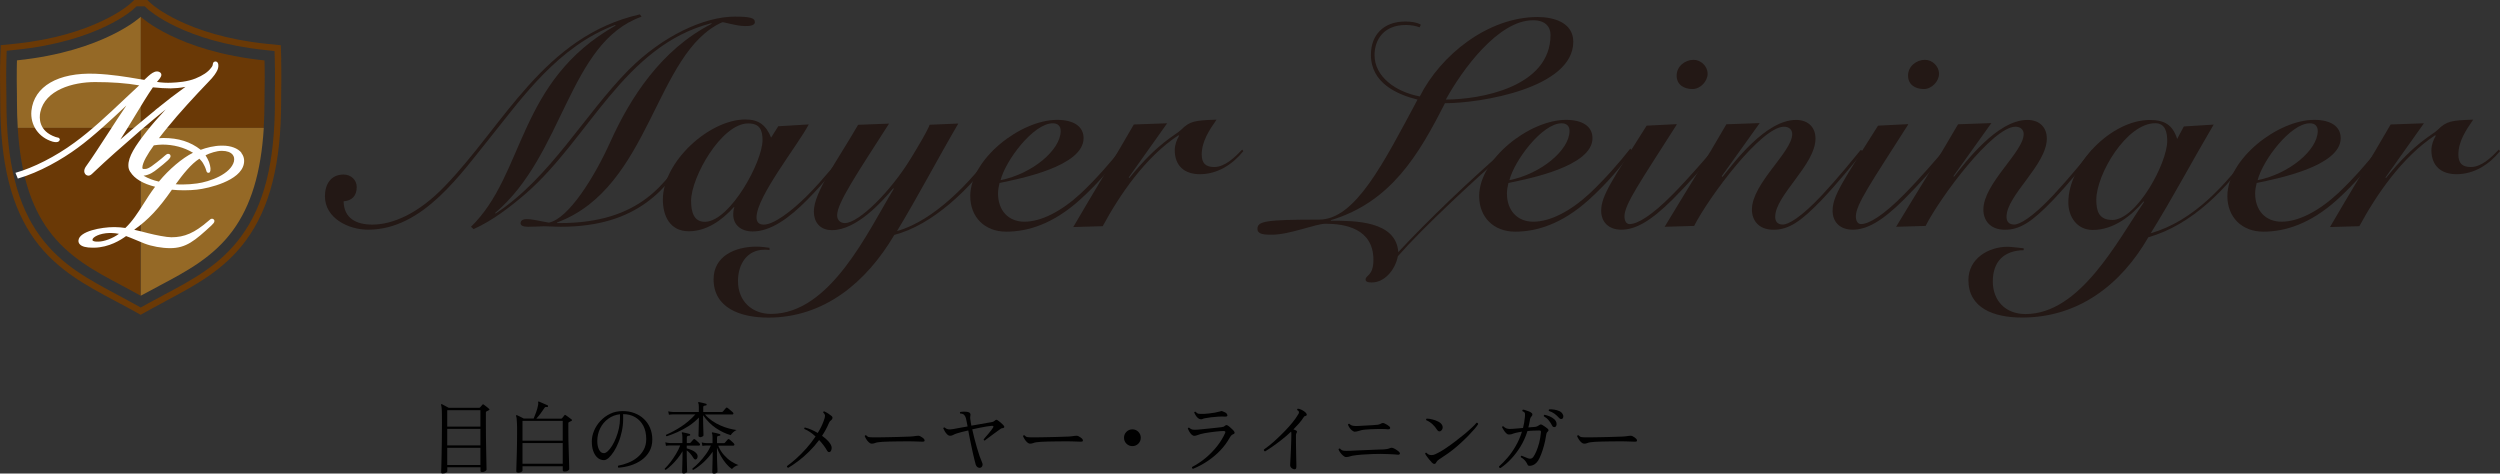 <?xml version="1.0" encoding="UTF-8"?>
<svg id="footer_logo" data-name="footer_logo" xmlns="http://www.w3.org/2000/svg" viewBox="0 0 379 71.79">
  <rect x="0" y="0" width="379" height="71.79" fill="#333333" stroke="none"/>
  <defs>
    <style>
      .cls-1 {
        fill: #000;
      }

      .cls-1, .cls-2, .cls-3, .cls-4, .cls-5 {
        stroke-width: 0px;
      }

      .cls-2 {
        fill: #231815;
      }

      .cls-3 {
        fill: #6a3906;
      }

      .cls-4 {
        fill: #fff;
      }

      .cls-5 {
        fill: #956926;
      }
    </style>
  </defs>
  <g>
    <g>
      <path class="cls-3" d="M42.64,9.06l-.07-2.2-2.19-.22C28.36,5.39,23.12.71,23.06.67l-.73-.67h-1.98l-.73.67c-.06.04-5.3,4.72-17.31,5.96l-2.2.22-.07,2.2c0,.07-.07,1.95,0,5.65v.66C.03,24.81,1.73,31.49,5.33,36.43c3.31,4.5,7.75,6.86,12.05,9.15l.25.13c.69.36,1.39.74,2.09,1.12l1.6.89,1.61-.89c.7-.38,1.39-.76,2.07-1.12l.26-.15c4.3-2.29,8.76-4.65,12.05-9.15,3.62-4.94,5.31-11.62,5.31-21.06v-.61c.07-3.74,0-5.62,0-5.7M41.68,15.35c0,9.22-1.63,15.75-5.12,20.49-3.18,4.33-7.33,6.54-11.73,8.87l-.26.15c-.69.36-1.39.74-2.09,1.12l-1.15.64-1.15-.64c-.7-.38-1.4-.76-2.1-1.14l-.25-.13c-4.39-2.35-8.55-4.54-11.73-8.87C2.6,31.08.97,24.57.97,15.35v-.66c-.07-3.69,0-5.55,0-5.62l.04-1.37,1.37-.15C14.9,6.29,20.2,1.43,20.24,1.38l.45-.42h1.25l.45.42c.22.19,5.49,4.92,17.86,6.21l1.37.15.04,1.37c0,.07.07,1.94,0,5.65v.63-.03Z"/>
      <path class="cls-3" d="M39.98,19.37c.07-1.27.12-2.59.12-3.99v-.66c.07-3.73,0-5.56,0-5.56-13.18-1.35-18.76-6.61-18.76-6.61v16.84h18.65Z"/>
      <path class="cls-3" d="M2.69,19.37c.41,6.79,1.93,11.8,4.7,15.57,2.96,4.03,6.96,6.16,11.19,8.4.77.41,1.58.84,2.36,1.28l.38.2v-25.46H2.69Z"/>
      <path class="cls-5" d="M21.34,19.37v25.46l.38-.2c.8-.44,1.61-.86,2.38-1.28,4.23-2.24,8.23-4.37,11.19-8.4,2.76-3.77,4.29-8.78,4.7-15.57h-18.65Z"/>
      <path class="cls-5" d="M2.57,9.15s-.07,1.85,0,5.56v.66c0,1.4.04,2.72.12,4.01h18.65V2.54S15.75,7.79,2.57,9.15Z"/>
      <path class="cls-4" d="M36.61,23.16c-.55-.68-1.62-1.08-2.85-1.08h-.19c-1.08,0-2.32.32-3.14.63-1.56-1.22-3.37-1.79-5.66-1.79-.23,0-.45.01-.67.03.48-.63.95-1.21,1.33-1.67,1.65-2.05,4.23-4.85,6.1-6.79.92-.92,1.24-1.46,1.44-1.89.15-.34.2-.83.03-1.09-.07-.12-.2-.19-.34-.19l-.15.03c-.22.09-.23.29-.25.39-.01.12-.03.28-.28.57-.45.61-1.24,1.14-2.35,1.59-1.24.5-2.7.6-3.69.64-.57.03-1.39,0-2.15-.12.06-.07.12-.15.19-.22.35-.41.57-.73.45-1.02-.12-.29-.47-.34-.58-.35h-.07c-.44,0-.9.36-1.3.71-.22.19-.44.41-.61.57-.29-.04-.63-.1-.99-.16-1.68-.29-3.98-.67-6.43-.77-5.66-.22-9.3,1.92-9.69,5.62-.2,2.17,1.09,4.05,3.24,4.68.19.04.35.07.5.07.36,0,.48-.17.53-.29l.04-.15-.06-.1c-.07-.13-.2-.16-.32-.17-.06-.01-.15-.03-.26-.07-2.6-.89-2.5-2.94-2.32-3.77.72-3.36,4.92-4.56,8.29-4.56,2.54,0,4.73.16,6.7.5-.73.68-1.44,1.35-2.16,2.02-2.63,2.48-5.11,4.82-7.66,6.67-2.9,2.13-6.23,3.8-8.94,4.57l.36.87c3.3-.95,6.71-2.91,9.08-4.66,2.28-1.65,5.31-4.46,7.38-6.42-.88,1.28-1.85,2.78-2.8,4.25-1.23,1.89-2.39,3.69-3.28,4.92-.39.52-.42,1.03-.04,1.35.12.07.23.12.36.12.28,0,.47-.19.71-.42.06-.06.13-.13.2-.19,1.98-1.88,4.09-3.74,6.99-6.25,1.34-1.15,2.61-2.21,3.82-3.19-1.11,1.19-2.16,2.4-2.89,3.34-1.74,2.2-2.8,3.85-2.77,5.19,0,.34.09.63.23.86,0,0,.03.06.04.07,0,0,.01.03.03.03.63,1.03,1.94,1.79,3.75,2.24-.72.95-1.27,1.84-1.81,2.68-.86,1.35-1.61,2.53-2.7,3.57-.45-.07-1.09-.13-1.58-.13h-.16c-1.82,0-5.28.6-5.37,2.04-.01.22.06.42.22.58.31.33.95.5,1.94.5h.23c2.26-.04,4.06-1.19,4.83-1.76.31.1.88.34,1.46.58.42.17.88.36,1.31.54,1.12.44,2.66.71,3.91.71,2.42,0,3.75-1.12,6.29-3.47.12-.12.23-.23.31-.34.22-.31.07-.5,0-.55-.07-.07-.16-.1-.25-.1-.18,0-.32.12-.45.25-.03.03-.07.06-.12.1-2.07,1.79-3.59,2.46-5.59,2.46-.73,0-2.36-.32-3.58-.63-.45-.12-1.37-.36-2.06-.51,2.14-1.51,3.71-3.18,5.72-6.07,1.09.12,2.64.12,3.79-.01,1.79-.2,6.6-1.33,7.11-3.89.13-.63,0-1.21-.39-1.69M23.55,16.69c-1.82,1.47-3.81,3.16-5.3,4.46.7-1.08,1.46-2.35,2.2-3.57.99-1.63,1.93-3.19,2.73-4.34.93.1,1.93.16,2.7.16.63-.01,1.43-.07,2.23-.23-1.42,1.02-2.87,2.13-4.57,3.51M14.87,36.63c-.44.03-.73-.07-.82-.16-.01-.01-.04-.06-.03-.13.01-.38,1.05-.98,2.58-1.02h.22c.42,0,.85.06,1.21.13-.9.67-2.23,1.18-3.15,1.18M24.09,27.53c-.79-.17-1.63-.48-2.33-.89.93-.12,1.55-.57,2.15-1.06.74-.6.88-.67,1.53-1.27.29-.29.55-.55.34-.87-.07-.07-.18-.12-.28-.12-.18,0-.31.12-.45.23l-.07.06c-.39.35-.47.41-1.2.99-1.31,1.06-1.58,1.02-1.98,1.02-.15,0-.22-.06-.22-.2.01-.77.8-2.08,1.74-3.38.41-.06.83-.12,1.3-.12,1.68,0,3.28.42,4.64,1.24-1.61.79-3.65,2.52-5.17,4.37M35.48,24.43c-.47,1.97-3.69,3.12-5.6,3.38-.73.1-1.5.16-2.23.16-.36,0-.7,0-1.01-.04,1.05-1.46,2.35-3.1,3.59-3.87.19.19.47.5.61.79.31.54.39.87.44,1.03.03.12.09.32.31.32l.16-.03.07-.1c.16-.23.12-.8-.13-1.51-.15-.35-.32-.7-.53-1.02.66-.34,1.72-.67,2.41-.67h.09c.72,0,1.3.2,1.61.58.22.28.28.6.2.99"/>
      <path class="cls-2" d="M97.23,2.54c-11.05,3.93-11.71,20.91-22.18,29.75l.08.08c8.3-5.44,13.48-15.01,20.16-21.76,5.22-5.24,11.53-8.09,16.1-8.09,2.25,0,3.05.18,3.05.83,0,.6-1.01.6-1.51.6-.76,0-1.46-.18-2.07-.3-.61-.13-1.11-.28-1.36-.28-10.25,4.58-10.8,25.06-25.03,30.35v.1h.4c12.34,0,16.18-6.27,19.41-11.16l.35.23c-3.36,5.62-7.92,11.49-19.63,11.49-.93,0-2.07-.08-2.47-.08-.35,0-1.46.08-2.42.08-.81,0-1.19-.18-1.19-.53,0-.4.3-.63.93-.63.93,0,1.99.3,3.36.53,2.93-.58,6.86-6.75,9.41-12.44,2.93-6.45,7.6-13.8,15.29-17.71l-.08-.08c-13.27,3.45-18.52,17.48-28.11,25.82-2.35,2.02-5.05,4.11-7.92,5.39l-.4-.35c8.23-7.99,6.99-22.07,21.93-30.51l-.08-.08c-8.58,3.22-14.06,10.98-18.57,16.6-4.82,5.94-10.52,14.43-18.88,14.43-3,0-6.54-1.76-6.54-5.06,0-1.81.88-3.3,2.83-3.3,1.11,0,1.99.81,1.99,1.89,0,1.34-.71,2.07-1.99,2.17.05,2.59,1.94,3.53,4.34,3.53,3.13,0,7.04-1.69,11-5.82,9.01-9.32,15.04-22.77,29.58-26.05l.25.35h-.03Z"/>
      <path class="cls-2" d="M118.02,19.14l4.59-.28c-1.64,3.12-7.92,10.96-7.92,14.08,0,.81.43,1.11,1.11,1.11,1.41,0,4.01-1.81,6.69-4.51,2.22-2.24,4.82-5.44,5.88-6.85l.3.18c-1.54,2.04-3.48,4.58-6.28,7.41-2.78,2.82-5.58,4.81-8.28,4.81-1.87,0-2.95-1.11-2.95-2.52,0-.43.05-.93.18-1.16h-.1c-1.82,2.04-4.19,3.65-6.81,3.65-2.88,0-3.94-2.34-3.94-4.81,0-5.74,7.04-12.14,12.52-12.14,2.04,0,3.13.88,3.89,2.75l1.11-1.76.03.05ZM106.97,33.62c3.76-.18,8.63-9.09,8.63-12.39,0-1.59-.48-2.52-2.17-2.52-4.06,0-8.66,8.16-8.66,11.74,0,1.66.4,3.27,2.22,3.17h-.03Z"/>
      <path class="cls-2" d="M116.68,37.91c-.23-.05-.48-.05-.81-.05-2.52,0-3.99,2.07-3.99,4.74,0,3.1,2.17,4.99,5,4.99,9.01,0,14.69-12.49,18.62-18.97l-.08-.08c-1.72,2.07-5.58,6.35-9.29,6.35-1.94,0-2.75-1.34-2.75-2.82,0-2.92,3.58-7.73,6.71-13.15l4.69-.18c-4.92,7.68-7.87,12.04-7.87,13.9,0,.71.48,1.18,1.16,1.18,2.12,0,6.94-4.76,10.04-9.85,1.29-2.12,2.4-3.98,2.83-5.06l4.34-.18c-3.18,5.44-6.06,10.96-9.29,16.3,5.65-1.59,11.28-7.51,14.76-12.39l.35.3c-3.99,5.82-9.87,11.21-15.52,12.67-4.24,7.2-10.65,12.54-19.1,12.54-4.24,0-8.3-1.46-8.3-5.82,0-3.48,3.23-4.94,6.49-4.94.71,0,1.51.1,1.99.18v.4-.08Z"/>
      <path class="cls-2" d="M170.38,22.85c-1.82,2.42-3.81,4.86-6.69,7.46-4.06,3.65-7.87,4.81-11.15,4.81s-5.45-2.22-5.45-5.39c0-5.64,7.65-11.56,13.17-11.56,2.52,0,4.01,1.01,4.01,2.77,0,4.28-9.64,6.15-12.74,6.8-.13.53-.23,1.06-.23,1.59,0,2.52,1.51,4.28,4.01,4.28s5.58-1.54,8.58-4.33c2.3-2.17,4.52-4.71,6.11-6.75l.3.3.08.03ZM159.61,18.69c-2.95,0-7.17,5.64-7.92,8.62,4.82-.96,9.11-4.58,9.11-7.46,0-.78-.48-1.16-1.19-1.16Z"/>
      <path class="cls-2" d="M162.71,34.41c3-5.16,6.16-10.28,9.18-15.54l5.05-.18-5.83,8.21.1.08c4.42-5.47,6.99-6.45,7.87-7.33,1.29-1.28,2.04-1.41,5.35-1.51-1.11,1.59-2.25,3.3-2.25,5.29,0,1.34.63,1.89,1.89,1.89,1.67,0,3.18-1.54,4.24-2.64l.18.23c-1.64,2.04-3.94,3.5-6.59,3.5-2.35,0-3.81-1.28-3.81-3.65,0-.76.28-1.54.66-2.17l-.1-.08c-5,3.3-8.88,8.97-11.48,13.78l-4.47.13Z"/>
      <path class="cls-2" d="M228.04,23.3c-4.64,4.11-12.16,11.03-16.12,15.54-.43,2.12-2.04,3.98-3.94,3.98-.3,0-.96,0-.96-.43,0-.71,1.19-.53,1.19-3,0-4.76-4.34-5.47-7.24-5.47-1.54,0-5.45,1.66-8.12,1.66-1.06,0-2.22,0-2.22-.88,0-1.16,1.16-1.41,9.36-1.41,5.48,0,9.74-8.56,14.91-18.19-3.13-.78-7.07-2.52-7.07-6.8,0-2.95,1.87-5.04,5.22-5.04.88,0,1.77.13,2.35.48l-.18.4c-.66-.23-1.29-.35-2.12-.35-3.31,0-4.72,2.22-4.72,4.56,0,3.27,3.18,5.57,6.86,6.27,3.18-6.3,10.35-12.04,17.87-12.04,2.42,0,5.4.83,5.4,3.75,0,7.03-14.06,9.32-19.46,9.32-3.99,7.86-8.18,14.96-17.29,17.73v.08c3.58,0,9.89,0,10.22,4.76,4.59-4.94,11.05-11.08,15.87-15.24l.28.3h-.1ZM232.41,3.07c-5.3,0-10.77,7.56-13.22,12.02,5.17,0,15.87-1.86,15.87-9.8,0-1.16-.71-2.22-2.65-2.22Z"/>
      <path class="cls-2" d="M247.53,22.85c-1.82,2.42-3.81,4.86-6.69,7.46-4.06,3.65-7.87,4.81-11.15,4.81s-5.45-2.22-5.45-5.39c0-5.64,7.65-11.56,13.17-11.56,2.52,0,4.01,1.01,4.01,2.77,0,4.28-9.64,6.15-12.74,6.8-.13.53-.23,1.06-.23,1.59,0,2.52,1.51,4.28,4.01,4.28s5.58-1.54,8.58-4.33c2.3-2.17,4.52-4.71,6.11-6.75l.3.3.08.03ZM236.75,18.69c-2.95,0-7.17,5.64-7.92,8.62,4.82-.96,9.11-4.58,9.11-7.46,0-.78-.48-1.16-1.19-1.16Z"/>
      <path class="cls-2" d="M254.19,18.89c-5.53,8.69-7.92,12.09-7.92,13.9,0,.71.28,1.18.78,1.18,1.16,0,3.31-1.23,6.54-4.51,2.6-2.64,5.07-5.57,6.16-6.8l.4.25c-1.46,1.86-4.29,5.04-6.59,7.33-3.41,3.4-5.7,4.58-7.77,4.58-1.94,0-3.05-1.18-3.05-2.87,0-2.29,1.64-4.58,6.89-12.9l4.54-.23.02.05ZM258.88,11.16c0,1.18-1.11,2.34-2.3,2.34-1.29,0-2.4-.65-2.4-2.04s1.24-2.39,2.57-2.39c1.11,0,2.12.98,2.12,2.07v.03Z"/>
      <path class="cls-2" d="M261.13,26.82c1.69-2.12,6.54-8.64,11.15-8.64,1.94,0,2.95,1.23,2.95,2.82,0,3.98-6.11,8.61-6.11,11.86,0,.71.35,1.18,1.16,1.18s2.7-1.01,5.93-4.46c2.52-2.7,4.82-5.57,5.88-6.85l.43.23c-1.54,1.81-3.89,4.76-6.41,7.41-3.1,3.22-4.95,4.46-7.24,4.46s-3.28-1.46-3.28-3.05c0-3.98,6.11-8.74,6.11-11.46,0-.63-.45-1.11-1.24-1.11-3.48,0-11.41,10.68-13.63,15.04l-4.47.13c3.1-5.16,6.31-10.23,9.36-15.54l5.05-.18-5.75,8.04.08.1.02.03Z"/>
      <path class="cls-2" d="M289.27,18.89c-5.53,8.69-7.92,12.09-7.92,13.9,0,.71.28,1.18.78,1.18,1.16,0,3.31-1.23,6.54-4.51,2.6-2.64,5.07-5.57,6.16-6.8l.4.25c-1.46,1.86-4.29,5.04-6.59,7.33-3.41,3.4-5.7,4.58-7.77,4.58-1.94,0-3.05-1.18-3.05-2.87,0-2.29,1.64-4.58,6.89-12.9l4.54-.23.03.05ZM293.96,11.16c0,1.18-1.11,2.34-2.3,2.34-1.29,0-2.4-.65-2.4-2.04s1.24-2.39,2.57-2.39c1.11,0,2.12.98,2.12,2.07v.03Z"/>
      <path class="cls-2" d="M296.2,26.82c1.69-2.12,6.54-8.64,11.15-8.64,1.94,0,2.95,1.23,2.95,2.82,0,3.98-6.11,8.61-6.11,11.86,0,.71.35,1.18,1.16,1.18s2.7-1.01,5.93-4.46c2.52-2.7,4.82-5.57,5.88-6.85l.45.23c-1.54,1.81-3.89,4.76-6.41,7.41-3.1,3.22-4.95,4.46-7.24,4.46s-3.28-1.46-3.28-3.05c0-3.98,6.11-8.74,6.11-11.46,0-.63-.45-1.11-1.24-1.11-3.48,0-11.41,10.68-13.63,15.04l-4.47.13c3.1-5.16,6.33-10.23,9.39-15.54l5.05-.18-5.75,8.04.08.1-.03.03Z"/>
      <path class="cls-2" d="M306.8,37.93c-3.1.05-4.69,1.81-4.69,4.74s1.94,4.94,4.95,4.94c8.3,0,13.93-11.08,17.99-17l-.08-.08c-1.89,2.22-4.57,4.33-7.7,4.33-2.4,0-3.71-1.99-3.71-4.18,0-5.79,6.51-12.49,12.34-12.49,2.22,0,3.46.71,4.16,2.87l1.01-1.89,4.52-.28c-3.18,5.39-6.16,11.03-9.54,16.47,6.59-1.89,11.36-7.38,15.34-12.67l.25.13c-3.94,5.69-9.29,11.26-15.95,13.15-4.24,7.33-10.7,12.17-19.15,12.17-4.34,0-8.13-1.46-8.13-5.69,0-3.22,3-5.04,5.96-5.04.53,0,1.87.18,2.42.23v.3ZM320.2,33.35c3.71,0,8.35-8.61,8.35-11.97,0-1.23-.23-2.7-1.82-2.7-4.34,0-8.93,7.73-8.93,11.61,0,1.71.4,3.05,2.4,3.05Z"/>
      <path class="cls-2" d="M360.96,22.85c-1.82,2.42-3.81,4.86-6.69,7.46-4.06,3.65-7.87,4.81-11.15,4.81s-5.45-2.22-5.45-5.39c0-5.64,7.65-11.56,13.17-11.56,2.52,0,4.01,1.01,4.01,2.77,0,4.28-9.64,6.15-12.74,6.8-.13.53-.23,1.06-.23,1.59,0,2.52,1.51,4.28,4.01,4.28s5.58-1.54,8.58-4.33c2.3-2.17,4.52-4.71,6.11-6.75l.3.3.08.03ZM350.18,18.69c-2.95,0-7.17,5.64-7.92,8.62,4.82-.96,9.11-4.58,9.11-7.46,0-.78-.48-1.16-1.19-1.16Z"/>
      <path class="cls-2" d="M353.23,34.41c3-5.16,6.16-10.28,9.19-15.54l5.05-.18-5.83,8.21.08.08c4.42-5.47,6.99-6.45,7.87-7.33,1.29-1.28,2.04-1.41,5.35-1.51-1.11,1.59-2.25,3.3-2.25,5.29,0,1.34.61,1.89,1.89,1.89,1.66,0,3.18-1.54,4.24-2.64l.18.23c-1.64,2.04-3.94,3.5-6.59,3.5-2.35,0-3.81-1.28-3.81-3.65,0-.76.28-1.54.66-2.17l-.1-.08c-5,3.3-8.88,8.97-11.48,13.78l-4.47.13h.02Z"/>
      <g>
        <path class="cls-1" d="M67.13,71.78c-.17,0-.25-.06-.25-.18,0-.05,0-.27.02-.66.01-.39.02-.93.04-1.6.01-.68.02-1.46.04-2.36.01-.9.02-1.89.02-2.96,0-.57,0-1.03-.01-1.37,0-.35-.02-.62-.04-.81s-.04-.34-.08-.43c-.02-.05-.02-.09.01-.12.04-.04.08-.04.13-.01.06.03.16.08.28.15.12.07.25.14.39.21s.25.13.34.18h4.62c.06,0,.1-.02.13-.05.04-.04.1-.11.18-.2.08-.1.14-.17.18-.22.06-.07.14-.07.22,0,.05.03.13.09.23.17.11.08.22.16.32.25s.19.16.23.2c.05.03.07.07.07.11s-.04.08-.1.11c-.06.03-.12.07-.19.1-.07.04-.12.06-.16.08-.03.02-.06.04-.07.06-.02.02-.02.08-.02.16v1.82c0,.62,0,1.25.01,1.88,0,.63.02,1.23.03,1.81.01.57.02,1.08.03,1.54,0,.45.02.82.02,1.09,0,.28.01.43.01.47,0,.06-.07.14-.2.23-.13.09-.29.13-.47.13-.17,0-.25-.07-.25-.2v-.52h-5.03v.61c0,.06-.06.12-.18.2s-.28.12-.49.12ZM67.8,64.67h5.03v-2.48h-5.03v2.48ZM67.8,67.52h5.03v-2.5h-5.03v2.5ZM67.8,70.49h5.03v-2.6h-5.03v2.6Z"/>
        <path class="cls-1" d="M78.53,71.65c-.18,0-.26-.07-.26-.22,0-.04,0-.19.01-.46,0-.27.02-.61.03-1.03.01-.42.02-.88.04-1.39.01-.51.02-1.03.03-1.55,0-.53.01-1.03.01-1.51,0-.56,0-1-.02-1.32-.01-.32-.03-.56-.05-.73s-.05-.29-.08-.36c-.03-.05-.02-.09.02-.12.03-.03.08-.04.13-.01.06.02.15.07.28.13.13.06.26.13.4.2.14.07.25.13.33.17h1.5c.11-.26.24-.58.38-.97.14-.39.24-.76.3-1.11.02-.08.02-.15.02-.2s0-.1-.02-.14c0-.08,0-.13.02-.14.03-.03.07-.04.12-.01.08.03.2.09.37.16.17.08.34.15.52.23.18.08.31.13.4.17.06.03.09.08.07.16-.02.09-.06.12-.14.11-.12-.02-.21-.03-.26,0-.05.02-.11.08-.17.17-.17.26-.36.54-.58.83-.22.29-.43.54-.63.76h3.73c.07,0,.12-.02.16-.05.06-.07.12-.15.2-.24.08-.09.13-.16.17-.22.03-.04.06-.06.1-.06s.08.02.13.06c.06.03.14.09.26.18.12.09.23.18.35.26.12.09.2.15.25.19.05.03.07.07.07.11,0,.04-.04.08-.1.11-.06.03-.12.07-.19.1-.07.04-.13.07-.18.09-.03.02-.06.04-.07.06-.02.02-.02.08-.02.16v1.19c0,.38,0,.82.01,1.31,0,.49.02.98.04,1.48.02.5.03.96.04,1.39.01.43.02.78.03,1.06s.01.43.01.47c0,.07-.06.15-.19.24s-.29.13-.51.13c-.18,0-.28-.07-.28-.2v-.6h-6.1v.64c0,.08-.07.16-.2.23s-.29.11-.49.11ZM79.21,66.81h6.1v-3.01h-6.1v3.01ZM79.21,70.3h6.1v-3.13h-6.1v3.13Z"/>
        <path class="cls-1" d="M93.77,70.91c-.06-.04-.09-.09-.09-.16,0-.06.01-.12.05-.16.5-.09.99-.23,1.49-.43s.96-.46,1.37-.79.75-.73,1-1.19.38-1.01.38-1.61c0-.78-.15-1.46-.44-2.02-.3-.56-.71-.99-1.23-1.3s-1.13-.46-1.83-.47v.74c0,.64-.07,1.26-.2,1.87-.13.61-.3,1.18-.52,1.7-.21.53-.45.99-.71,1.39-.26.4-.52.71-.77.94-.26.22-.49.34-.71.34-.19,0-.38-.04-.58-.12-.19-.08-.37-.21-.53-.38-.22-.23-.39-.54-.53-.93-.14-.39-.2-.87-.2-1.43,0-.53.11-1.06.34-1.6.22-.54.54-1.03.96-1.48.42-.45.91-.82,1.48-1.09.57-.28,1.21-.41,1.91-.41.64,0,1.23.1,1.78.31s1.02.5,1.42.88.72.83.94,1.36c.22.53.34,1.11.34,1.75,0,.7-.15,1.31-.45,1.83-.3.52-.7.95-1.19,1.3-.5.35-1.05.62-1.66.81-.61.19-1.22.3-1.84.34ZM91.54,68.7c.18,0,.39-.1.61-.31s.44-.48.66-.84c.22-.36.41-.76.59-1.21.18-.45.32-.92.43-1.42s.16-.98.16-1.46v-.66c-.66.07-1.26.3-1.78.68s-.93.86-1.22,1.45-.44,1.23-.44,1.94c0,.54.09.97.27,1.31.18.34.41.51.7.51Z"/>
        <path class="cls-1" d="M103.66,71.78c-.17,0-.25-.07-.25-.2,0-.08,0-.22.01-.43s.02-.45.02-.72c0-.27.02-.55.02-.82,0-.28.01-.52.01-.74v-.46c-.22.39-.48.77-.77,1.12-.29.36-.58.68-.89.97-.3.29-.6.53-.88.73-.12-.02-.17-.08-.16-.18.27-.26.56-.58.85-.96s.58-.8.85-1.25c.27-.45.49-.88.65-1.31h-1.52c-.26,0-.48.03-.64.06l-.1-.53c.2.06.44.09.73.11h1.86v-.92c0-.3-.03-.48-.08-.56-.02-.04-.02-.08,0-.13.03-.03.07-.04.12-.02.13.02.3.05.52.11.22.06.4.1.53.14.06,0,.1.06.1.14,0,.08-.05.12-.13.12-.09,0-.17.03-.26.05-.08.03-.13.1-.13.22v.85h.44s.09-.02.13-.06c.02-.02.07-.07.13-.15s.13-.15.19-.22c.06-.07.11-.12.13-.14.06-.06.12-.06.2-.01.05.03.12.09.22.18.1.09.19.17.29.26.1.08.16.15.19.19.07.07.1.14.08.22s-.07.11-.15.11h-1.86v.42c.22.06.48.15.78.28.3.13.53.3.7.5.14.16.19.34.16.53-.03.19-.12.32-.25.37-.08.03-.15.02-.22-.03-.06-.05-.14-.15-.22-.28-.14-.22-.28-.42-.44-.6-.16-.18-.33-.33-.51-.46v.55c0,.25,0,.52.01.81,0,.29.02.57.02.83s.02.49.02.68c0,.19.01.31.01.35,0,.06-.06.13-.18.19-.12.06-.25.1-.38.1ZM106.14,66.25c-.17,0-.25-.07-.25-.2,0-.04,0-.16.01-.35,0-.2.02-.43.02-.7,0-.27.02-.53.02-.8,0-.26.01-.48.01-.66v-.24c-.45.48-.96.9-1.52,1.27-.57.36-1.14.68-1.73.94s-1.12.47-1.62.63c-.12-.05-.15-.12-.1-.23.74-.32,1.51-.73,2.29-1.24.78-.51,1.5-1.13,2.15-1.85h-3.37c-.26,0-.48.03-.64.06l-.11-.52c.21.05.46.08.74.1h3.9v-.79c0-.3-.03-.48-.08-.56-.03-.05-.03-.09,0-.13.04-.02.08-.03.12-.02.13.02.3.06.52.11s.4.1.53.14c.06,0,.1.06.1.14,0,.08-.05.12-.13.12-.09,0-.17.03-.26.05s-.13.1-.13.22v.72h2.84s.09-.02.13-.06c.02-.02.07-.08.14-.16s.14-.17.21-.25c.07-.08.12-.14.14-.16.06-.06.12-.07.2-.01.05.02.13.09.25.19.12.1.24.21.36.31.12.1.2.17.23.2.06.06.09.12.07.2-.02.08-.06.11-.13.11h-4.18c.33.38.7.7,1.1.98.41.28.83.51,1.27.7.44.19.86.34,1.28.45.42.11.8.19,1.14.23-.18.08-.35.2-.52.35-.17.15-.29.3-.36.43-.75-.21-1.5-.57-2.25-1.07-.75-.51-1.39-1.16-1.94-1.95v.64c0,.18,0,.39.01.64s.02.5.02.76.02.47.02.66c0,.19.01.31.01.35,0,.06-.06.13-.18.19-.12.06-.25.1-.38.1ZM108.23,71.79c-.17,0-.25-.07-.25-.2,0-.04,0-.17.01-.4,0-.22.02-.49.02-.79,0-.3.02-.59.02-.86,0-.28.01-.49.01-.63v-.43c-.38.56-.83,1.08-1.35,1.57-.52.48-1.05.88-1.57,1.18-.12,0-.17-.06-.16-.19.34-.26.69-.58,1.05-.96.36-.38.7-.8,1.02-1.24s.56-.88.74-1.3h-.64c-.26,0-.48.03-.64.06l-.11-.53c.2.06.45.09.74.11h.9v-.92c0-.28-.03-.47-.08-.56-.04-.04-.04-.08,0-.13.02-.03.05-.04.11-.02.13.02.3.05.53.11.22.06.4.1.53.14.06,0,.1.06.1.14,0,.08-.05.12-.13.12-.08,0-.16.03-.25.05-.09.03-.13.1-.13.22v.85h1.06s.09-.02.13-.06c.02-.02.07-.07.13-.15.06-.08.13-.15.19-.22.06-.07.11-.12.13-.14.06-.06.14-.07.22-.01.05.03.12.09.22.18.1.09.19.17.29.26.1.08.16.15.19.19.06.07.09.14.07.22s-.07.11-.16.11h-2.29c.22.54.51,1.02.87,1.42.36.4.73.73,1.12.98.39.25.75.43,1.08.55-.2.04-.39.12-.58.24-.18.12-.32.24-.41.36-.3-.21-.6-.48-.89-.83-.29-.34-.55-.73-.79-1.15-.24-.42-.43-.84-.59-1.27v1.12c0,.16,0,.37.01.63,0,.26.02.53.03.8.01.28.02.52.03.73,0,.21.01.34.01.38,0,.06-.06.13-.18.19-.12.06-.25.1-.38.1Z"/>
        <path class="cls-1" d="M119.49,70.92c-.06-.02-.11-.05-.15-.1-.04-.05-.05-.11-.03-.17.42-.3.89-.67,1.4-1.13.51-.46,1.02-.97,1.53-1.54.51-.57.97-1.17,1.4-1.81-.27-.25-.55-.47-.84-.67-.29-.2-.57-.35-.85-.46-.06-.11-.03-.19.08-.23.33.08.66.19.99.34.33.14.65.31.95.49.18-.3.35-.59.5-.89s.28-.6.39-.91c.14-.36.21-.62.21-.79,0-.17-.08-.33-.26-.49-.02-.12.02-.19.13-.2.23.1.44.21.63.34.19.13.34.24.46.34.14.1.19.22.17.34s-.08.23-.18.31c-.08.06-.15.11-.2.17-.05.06-.11.18-.19.35-.28.66-.62,1.28-1.01,1.86.26.18.49.38.71.58.22.2.39.4.52.6.18.27.26.53.22.78s-.12.4-.23.47c-.18.1-.33.03-.46-.19-.29-.52-.69-1.05-1.2-1.6-.46.62-.97,1.2-1.51,1.74-.54.54-1.09,1.01-1.64,1.43s-1.07.77-1.55,1.05Z"/>
        <path class="cls-1" d="M132.13,67.25c-.14,0-.28-.07-.43-.21-.15-.14-.28-.3-.39-.49-.11-.18-.18-.33-.22-.44.04-.11.12-.15.23-.11.14.15.27.24.41.26.14.02.34.04.61.04.19,0,.48,0,.86,0,.38,0,.81,0,1.29-.02.48,0,.95-.02,1.42-.03s.9-.02,1.28-.04c.38-.01.67-.02.86-.03.16,0,.31-.02.44-.04.13-.02.27-.04.43-.06.1-.02.2-.02.3-.02.1,0,.19.03.28.07.1.05.21.11.33.2.12.08.2.16.26.23.08.11.1.21.07.29-.03.08-.14.12-.31.11-.18,0-.38-.02-.62-.02-.24,0-.45-.02-.64-.02-.09,0-.26-.01-.52-.01h-.92c-.36,0-.73,0-1.13.01s-.79.02-1.18.02c-.38,0-.73.02-1.03.04-.3.02-.54.04-.71.07-.2.03-.36.07-.49.13-.13.05-.29.08-.49.08Z"/>
        <path class="cls-1" d="M148.56,70.93c-.14,0-.27-.04-.38-.11-.11-.08-.19-.2-.26-.38-.02-.09-.05-.19-.08-.31-.03-.12-.06-.24-.1-.38-.08-.3-.16-.65-.25-1.05-.09-.4-.18-.8-.26-1.22-.09-.42-.17-.82-.25-1.21-.08-.39-.14-.73-.19-1.01-.35.08-.68.16-.98.23-.3.08-.55.15-.74.21-.25.08-.44.16-.57.24-.13.08-.29.12-.47.12-.15,0-.3-.07-.44-.21-.14-.14-.27-.3-.37-.48-.1-.18-.18-.33-.22-.44.02-.05.04-.08.08-.11.04-.02.08-.03.13-.01.15.14.32.23.51.27s.46.03.82-.04c.23-.04.54-.1.92-.17.38-.07.79-.14,1.23-.22-.06-.29-.11-.54-.15-.76-.04-.22-.08-.39-.11-.51-.06-.2-.15-.36-.27-.49-.12-.12-.32-.19-.59-.2-.03-.04-.05-.08-.04-.13,0-.05.03-.08.07-.11.15-.03.35-.04.61-.04s.45.03.59.07c.27.07.38.26.31.56-.03.14-.04.29-.02.43.02.14.04.33.08.56,0,.03.01.06.01.07.02.06.03.13.04.2.01.07.03.15.04.23.42-.07.82-.14,1.22-.21.4-.07.75-.13,1.07-.19.32-.06.55-.1.71-.12.13-.02.23-.04.3-.07.07-.03.15-.08.23-.15.16-.16.3-.19.42-.1.16.1.33.24.52.4s.33.31.43.43c.1.11.12.21.06.29-.05.06-.12.1-.23.1-.1,0-.18.03-.24.07-.1.07-.25.17-.43.3-.18.13-.38.27-.59.43s-.41.31-.62.46c-.2.15-.38.28-.53.39s-.25.19-.29.23c-.12-.02-.17-.08-.16-.19.06-.08.16-.2.29-.35.13-.15.27-.32.43-.5.15-.18.29-.35.42-.52s.22-.3.28-.4c.06-.1.07-.17.04-.22-.03-.05-.12-.06-.28-.05-.19.02-.44.05-.76.1-.31.05-.65.11-1.03.19-.37.07-.75.15-1.13.24.09.41.19.85.32,1.34s.25.96.39,1.43c.14.47.27.9.41,1.3.14.39.26.7.37.94.1.21.11.39.03.56-.08.16-.19.25-.34.25Z"/>
        <path class="cls-1" d="M156.13,67.25c-.14,0-.28-.07-.43-.21-.15-.14-.28-.3-.39-.49-.11-.18-.18-.33-.22-.44.04-.11.12-.15.23-.11.14.15.27.24.41.26.14.02.34.04.61.04.19,0,.48,0,.86,0,.38,0,.81,0,1.29-.02.48,0,.95-.02,1.42-.03s.9-.02,1.28-.04c.38-.01.67-.02.86-.03.16,0,.31-.02.44-.04.13-.02.27-.04.43-.06.1-.02.2-.02.3-.02.1,0,.19.03.28.07.1.05.21.11.33.2.12.08.2.16.26.23.08.11.1.21.07.29-.03.08-.14.12-.31.11-.18,0-.38-.02-.62-.02-.24,0-.45-.02-.64-.02-.09,0-.26-.01-.52-.01h-.92c-.36,0-.73,0-1.13.01s-.79.02-1.18.02c-.38,0-.73.02-1.03.04-.3.02-.54.04-.71.07-.2.03-.36.07-.49.13-.13.05-.29.08-.49.08Z"/>
        <path class="cls-1" d="M171.67,67.63c-.35,0-.65-.12-.9-.37-.25-.25-.37-.55-.37-.9s.12-.65.37-.9c.25-.25.55-.37.9-.37s.65.12.9.37.37.55.37.9-.12.65-.37.9-.55.37-.9.37Z"/>
        <path class="cls-1" d="M180.87,71.08c-.15-.06-.2-.15-.14-.29.72-.38,1.4-.83,2.04-1.36.64-.53,1.21-1.12,1.72-1.76.51-.64.92-1.31,1.23-2,.05-.11.06-.19.02-.25-.03-.05-.12-.08-.26-.08-.09,0-.24,0-.45.02s-.46.04-.74.07c-.28.03-.57.07-.87.11s-.57.08-.82.13c-.25.05-.45.1-.61.14-.19.06-.36.11-.51.17-.15.06-.29.09-.43.09-.14,0-.28-.07-.42-.2-.14-.14-.25-.29-.35-.47s-.17-.32-.21-.43c.05-.12.12-.16.22-.12.15.15.32.24.51.28.19.03.46.03.82,0,.17-.02.41-.04.72-.07s.65-.06,1.01-.1c.36-.04.7-.08,1.03-.11s.59-.07.79-.09c.13-.02.23-.04.29-.06.07-.02.13-.06.2-.12.1-.09.19-.13.26-.14.07,0,.14.02.22.08.09.05.2.13.32.24.13.11.25.23.37.34s.2.21.25.28c.08.1.11.2.08.28s-.1.14-.23.18c-.1.03-.2.1-.29.2-.09.1-.16.22-.23.34-.38.67-.84,1.3-1.4,1.89s-1.19,1.12-1.9,1.6c-.7.48-1.46.88-2.26,1.21ZM182.01,63.55c-.14,0-.28-.06-.41-.18-.13-.12-.25-.26-.34-.41-.1-.16-.17-.29-.22-.41.02-.11.1-.15.22-.12.14.17.28.26.44.29.16.02.38.03.66.02.03,0,.06,0,.1,0,.03,0,.07,0,.11,0,.17,0,.4-.03.71-.06.3-.03.61-.08.92-.13.31-.06.57-.12.77-.18,0,0,.02,0,.02-.01.06-.02.11-.03.16-.04s.12,0,.21.04c.32.11.53.23.62.37.1.13.12.24.07.32-.05.08-.15.12-.29.11-.3-.02-.65-.02-1.04,0-.39.02-.77.06-1.12.1s-.64.09-.85.13c-.19.03-.33.07-.41.11s-.19.07-.32.07Z"/>
        <path class="cls-1" d="M196.11,71.12c-.15-.04-.28-.12-.38-.23-.1-.11-.15-.24-.14-.4,0-.06,0-.22.02-.47s.03-.55.05-.9c.02-.35.03-.73.05-1.13s.03-.8.04-1.19c.01-.39.02-.74.02-1.04,0-.07,0-.14-.01-.19,0-.06-.02-.1-.04-.13-.47.45-.96.87-1.45,1.25-.5.39-.96.73-1.39,1.03-.43.3-.8.53-1.09.71-.15-.04-.21-.13-.18-.28.22-.15.51-.37.86-.65.35-.28.72-.61,1.12-.98.4-.37.8-.77,1.21-1.19s.78-.84,1.13-1.27c.35-.43.64-.84.87-1.23.06-.09.09-.16.11-.2.02-.05.02-.11,0-.19,0-.06-.04-.12-.08-.16s-.1-.08-.16-.1c-.04-.1-.01-.18.08-.22.14,0,.31.05.49.13.18.08.35.18.5.29.16.11.27.23.33.35.04.07.05.14.02.2-.02.06-.07.1-.13.11-.07.02-.13.04-.18.06-.05.02-.09.07-.13.13-.2.32-.44.64-.71.95-.27.31-.56.62-.86.92.09.02.17.05.25.08.08.03.14.07.2.11.06.03.09.08.09.16,0,.07-.03.14-.07.2-.06.1-.08.2-.08.32,0,.36,0,.75,0,1.16s0,.82.02,1.22c0,.4.02.78.02,1.13,0,.35.01.64.02.87,0,.23,0,.38,0,.44,0,.15-.04.25-.11.31-.08.05-.17.06-.29.03Z"/>
        <path class="cls-1" d="M204.06,69.29c-.14,0-.29-.08-.46-.23-.17-.14-.32-.31-.44-.49-.13-.18-.21-.34-.24-.46.02-.05.05-.08.1-.1.05-.02.09-.02.13,0,.16.19.35.3.58.32.22.02.5.03.84.01h.11c.19,0,.46-.02.8-.04.34-.02.73-.03,1.15-.05.42-.02.84-.03,1.25-.05.42-.02.79-.04,1.13-.05.34-.01.6-.02.77-.02.37-.02.69-.08.96-.2.09-.04.17-.06.26-.05s.19.04.33.1c.07.03.16.08.27.15.11.07.21.14.31.21.1.07.17.13.21.18.1.1.13.19.09.29-.04.1-.15.14-.33.12-.1-.02-.25-.03-.43-.04-.18,0-.37-.02-.55-.03-.18-.01-.34-.02-.47-.02-.38-.02-.76-.03-1.15-.03-.39,0-.78,0-1.15.02-.59.02-1.15.05-1.69.09-.53.04-.99.1-1.37.16-.08.02-.15.03-.22.05-.07.02-.13.04-.2.06-.09.02-.18.05-.27.07-.09.02-.2.03-.32.03ZM205.41,65.45c-.14,0-.29-.08-.45-.2s-.29-.28-.4-.45c-.11-.17-.18-.31-.2-.43.04-.11.11-.15.22-.11.14.15.32.25.55.29.23.04.53.05.9.02.14,0,.32-.02.54-.03.22-.01.47-.02.73-.04s.51-.03.75-.04c.24-.02.44-.03.6-.05.27,0,.53-.08.77-.22.08-.04.16-.06.23-.06s.14.02.22.05c.13.06.27.13.42.22.15.09.26.17.31.22.14.13.18.24.13.34s-.18.14-.38.12c-.17-.02-.39-.04-.67-.04s-.58,0-.9,0c-.32,0-.64.01-.96.03-.32.02-.6.04-.85.06-.25.02-.44.05-.56.08-.19.05-.37.1-.53.15s-.31.08-.46.08Z"/>
        <path class="cls-1" d="M217.04,70.08c-.12-.12-.25-.27-.39-.44-.14-.18-.27-.34-.38-.5-.1-.14-.18-.27-.22-.37.02-.06.04-.1.08-.12.04-.02.08-.03.12-.01.09.1.19.19.31.25.12.06.27.1.44.1.22,0,.41-.04.59-.13.18-.08.34-.17.5-.25.33-.17.71-.4,1.15-.7.44-.3.89-.62,1.36-.98.47-.36.92-.71,1.36-1.07.43-.36.82-.7,1.15-1.01.34-.31.58-.56.73-.76.07,0,.13,0,.18.05s.07.09.07.16c-.11.19-.3.44-.56.74s-.57.64-.93,1.01c-.36.37-.75.74-1.16,1.12s-.83.74-1.26,1.07c-.43.34-.84.63-1.23.88-.3.19-.56.36-.78.52-.22.15-.36.3-.42.43-.15.34-.4.35-.73.01ZM218.42,65.34c-.08.06-.17.07-.28.05-.1-.02-.2-.11-.3-.26-.16-.27-.38-.54-.67-.81-.29-.27-.6-.47-.95-.62-.05-.1-.02-.18.07-.24.27,0,.57.05.88.13.32.08.61.19.88.33.27.14.45.31.56.5.1.18.12.35.08.52-.04.17-.13.3-.27.39Z"/>
        <path class="cls-1" d="M227.46,70.95c-.17-.02-.24-.11-.2-.25.42-.37.85-.81,1.29-1.32.44-.51.85-1.1,1.23-1.76.38-.66.7-1.39.95-2.18-.15.02-.31.05-.46.08-.16.03-.3.06-.44.09-.06.02-.12.03-.18.05-.06.02-.11.04-.17.05-.11.05-.23.09-.35.12-.12.03-.26.04-.42.04-.14,0-.27-.09-.41-.23-.14-.15-.26-.31-.37-.49s-.18-.3-.22-.38c.02-.12.09-.17.2-.14.15.15.3.25.45.31.15.05.3.08.45.09.1,0,.27,0,.52-.02.25-.02.54-.04.87-.07.11,0,.23-.02.34-.03.12-.01.23-.02.35-.03.06-.26.12-.52.17-.79.05-.27.08-.54.11-.82,0-.02,0-.04.01-.06.02-.24.02-.42,0-.55-.02-.12-.15-.23-.37-.32-.02-.05-.03-.1-.01-.14.02-.05.04-.08.08-.1.1,0,.22.03.36.08.14.04.29.09.44.15.15.06.28.11.37.17.16.09.25.19.26.31.01.12-.03.22-.13.31-.08.08-.14.18-.18.29s-.07.24-.08.37c-.06.34-.13.68-.22,1.02.16-.02.31-.03.46-.04.15-.01.28-.02.4-.03.16,0,.29-.03.4-.07.11-.04.21-.09.29-.15.14-.1.24-.15.31-.16.07-.01.16.01.27.08.1.06.24.14.4.26s.29.21.37.28c.1.08.15.16.16.24.01.08-.04.17-.16.26-.08.07-.13.16-.16.28-.03.11-.05.24-.07.37-.06.44-.16.9-.29,1.39-.13.49-.28.94-.44,1.36s-.32.74-.47.98c-.14.21-.31.38-.52.53-.21.14-.45.22-.73.24-.11,0-.19-.02-.24-.05s-.09-.1-.13-.19c-.1-.23-.24-.44-.43-.64-.19-.19-.38-.33-.56-.42-.02-.06-.01-.11.01-.15.02-.04.06-.07.11-.08.13.05.28.11.47.19.18.08.35.14.5.2.34.12.6.06.79-.19.15-.21.31-.5.47-.87.16-.37.3-.8.43-1.28.12-.48.21-1,.26-1.55.02-.11,0-.2-.02-.25-.03-.06-.11-.08-.25-.08-.25,0-.53,0-.83.02-.31.01-.62.03-.94.07-.26.86-.62,1.64-1.06,2.36-.44.72-.93,1.35-1.45,1.9-.52.55-1.05,1-1.58,1.35ZM235.72,64.75c-.07,0-.15,0-.22-.02-.08-.02-.15-.1-.21-.23-.14-.28-.31-.54-.5-.77-.19-.24-.43-.44-.74-.62-.02-.06-.01-.11.01-.15.02-.04.06-.07.1-.08.24.05.49.13.74.23.25.11.48.24.67.4.2.16.32.34.38.55.05.18.04.33-.01.46-.06.13-.13.21-.22.22ZM236.83,63.49c-.06.03-.14.04-.22.03-.08-.01-.17-.07-.26-.17-.21-.23-.43-.44-.67-.62-.24-.18-.53-.32-.86-.43-.06-.1-.05-.18.05-.24.24-.02.5,0,.77.04.27.04.52.12.75.22.23.1.39.25.5.44.1.15.13.3.11.44-.02.14-.08.24-.16.28Z"/>
        <path class="cls-1" d="M240.13,67.25c-.14,0-.28-.07-.43-.21-.15-.14-.28-.3-.39-.49-.11-.18-.18-.33-.22-.44.04-.11.12-.15.23-.11.14.15.27.24.41.26.14.02.34.04.61.04.19,0,.48,0,.86,0s.81,0,1.29-.02c.48,0,.95-.02,1.42-.03s.9-.02,1.28-.04.67-.02.86-.03c.16,0,.31-.02.44-.04.13-.02.27-.04.43-.06.1-.02.2-.02.3-.02.1,0,.19.03.28.07.1.05.21.11.33.2s.2.16.26.23c.08.11.1.21.07.29-.03.08-.14.12-.31.11-.18,0-.38-.02-.62-.02-.24,0-.45-.02-.64-.02-.09,0-.26-.01-.52-.01h-.92c-.36,0-.73,0-1.13.01-.4,0-.79.02-1.18.02-.38,0-.73.02-1.03.04-.3.02-.54.04-.71.07-.2.03-.36.07-.49.13s-.29.08-.49.08Z"/>
      </g>
    </g>
  </g>
</svg>

